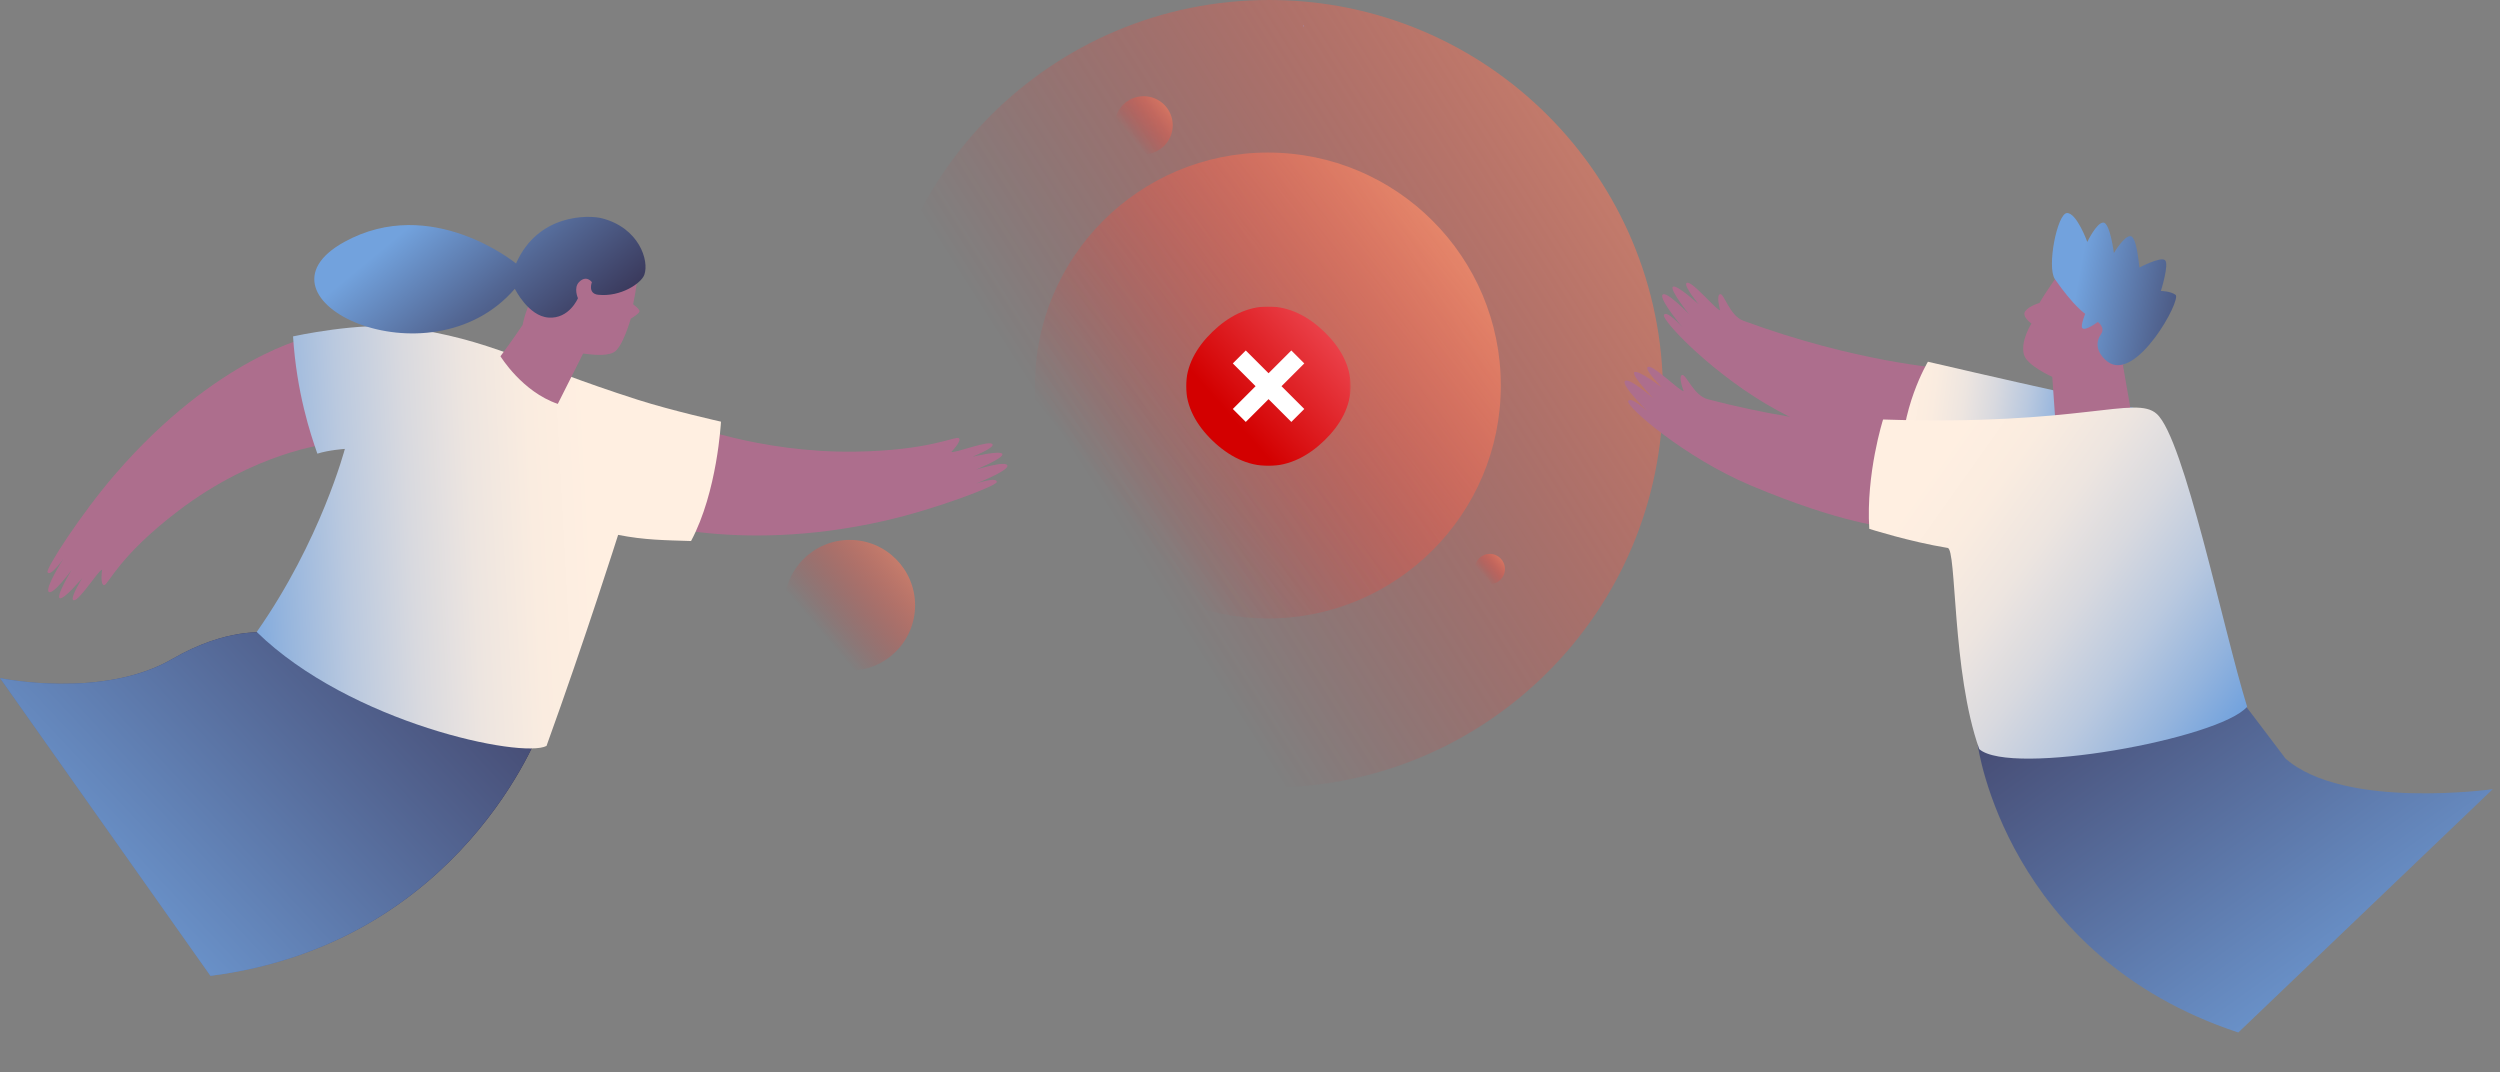<svg xmlns="http://www.w3.org/2000/svg" width="1819" height="780" viewBox="0 0 1819 780" fill="none">
    <rect x="0" y="0" width="1819" height="780" fill="#808080" stroke="none"/>
    <path d="M923.5 573C1081.73 573 1210 444.73 1210 286.5C1210 128.27 1081.73 0 923.5 0C765.27 0 637 128.27 637 286.5C637 444.73 765.27 573 923.5 573Z" fill="url(#paint0_linear_1119_10087)"/>
    <path d="M922.5 450C1016.11 450 1092 374.112 1092 280.5C1092 186.888 1016.11 111 922.5 111C828.888 111 753 186.888 753 280.5C753 374.112 828.888 450 922.5 450Z" fill="url(#paint1_linear_1119_10087)"/>
    <path d="M832.138 112.275C843.811 112.275 853.275 102.811 853.275 91.138C853.275 79.464 843.811 70 832.138 70C820.464 70 811 79.464 811 91.138C811 102.811 820.464 112.275 832.138 112.275Z" fill="url(#paint2_linear_1119_10087)"/>
    <path d="M1084 425C1090.08 425 1095 420.075 1095 414C1095 407.925 1090.08 403 1084 403C1077.92 403 1073 407.925 1073 414C1073 420.075 1077.92 425 1084 425Z" fill="url(#paint3_linear_1119_10087)"/>
    <path d="M618.263 487.947C644.529 487.947 665.822 466.654 665.822 440.388C665.822 414.121 644.529 392.828 618.263 392.828C591.996 392.828 570.703 414.121 570.703 440.388C570.703 466.654 591.996 487.947 618.263 487.947Z" fill="url(#paint4_linear_1119_10087)"/>
    <path d="M948.403 18.653C948.512 18.58 948.639 18.508 948.766 18.435C948.766 18.725 948.766 18.997 948.766 19.27C948.639 19.233 948.476 19.252 948.403 19.143C948.349 19.07 948.403 18.816 948.403 18.653Z" fill="#A694D6"/>
    <path d="M129.801 371.629C86.128 404.791 78.623 425.949 75.735 425.753C72.69 425.557 74.262 414.496 74.262 414.496C71.786 414.516 56.58 439.152 53.241 436.578C50.962 434.81 59.881 420.566 59.881 420.566C59.881 420.566 46.207 436.873 43.418 435.222C40.628 433.572 52.278 414.457 52.278 414.457C52.278 414.457 38.644 433.199 35.5 430.665C32.357 428.13 46.286 406.304 46.286 406.304C46.286 406.304 36.817 420.016 34.597 416.402C33.104 413.965 58.8 374.006 83.731 345.126C157.894 259.234 225.889 244.991 225.889 244.991L237.028 323.3C237.028 323.3 185.909 328.997 129.781 371.629H129.801Z" fill="#AD6E8D"/>
    <path d="M622.028 328.624C676.86 327.818 695.484 316.954 697.704 318.821C700.042 320.785 692.203 328.761 692.203 328.761C694.207 330.215 721.063 319.39 722.222 323.457C723.028 326.227 707.37 332.396 707.37 332.396C707.37 332.396 728.057 327.386 729.314 330.353C730.572 333.319 709.865 341.806 709.865 341.806C709.865 341.806 731.947 334.812 732.968 338.722C733.99 342.631 709.845 351.943 709.845 351.943C709.845 351.943 725.601 346.521 725.248 350.745C724.992 353.594 680.612 370.509 643.423 378.976C532.777 404.123 458.653 376.815 458.653 376.815L496.137 307.171C496.137 307.171 551.539 329.645 622.028 328.624Z" fill="#AD6E8D"/>
    <path d="M393.252 529.975C393.252 529.975 336.2 686.729 153.14 710.009L0 493.355C0 493.355 74.419 509.012 125.42 479.426C165.36 456.244 193.551 460.33 193.551 460.33L393.252 529.975Z" fill="url(#paint5_linear_1119_10087)"/>
    <path d="M393.252 529.975C393.252 529.975 336.2 686.729 153.14 710.009L0 493.355C0 493.355 74.419 509.012 125.42 479.426C165.36 456.244 193.551 460.33 193.551 460.33L393.252 529.975Z" fill="url(#paint6_linear_1119_10087)"/>
    <path d="M502.758 393.652C483.938 393.043 468.928 392.964 449.754 389.173C449.754 389.173 425.707 465.143 397.633 542.744C379.972 552.057 254.847 526.222 186.774 459.819C233.453 393.318 250.918 326.62 250.918 326.62C250.918 326.62 238.816 327.465 230.918 330.097C225.83 315.638 215.771 285.324 213.217 244.756C213.217 244.756 262.47 233.891 294.335 238.272C357.752 246.995 381.72 264.578 463.899 290.825C489.163 298.9 524.585 306.797 524.585 306.797C524.585 306.797 521.992 357.818 502.798 393.671L502.758 393.652Z" fill="url(#paint7_linear_1119_10087)"/>
    <path d="M380.305 236.367C380.305 236.367 371.897 248.862 364.137 259.215C364.137 259.215 379.834 285.01 405.845 293.87L424.273 257.25C430.186 257.899 440.343 259.49 446.453 256.406C453.034 253.086 458.948 231.868 458.948 231.868C458.948 231.868 464.606 228.528 465.254 226.78C465.883 225.11 460.657 221.397 460.657 221.397C462.759 212.065 464.292 198.804 464.292 198.804C464.292 198.804 432.838 182.38 409.028 194.266C385.217 206.132 380.286 236.367 380.286 236.367H380.305Z" fill="#AD6E8D"/>
    <path d="M399.15 231.085C414.25 232.087 420.508 216.984 420.508 216.984C420.508 216.984 417.164 209.497 421.294 205.259C426.696 199.711 430.648 205.301 430.648 205.301C430.648 205.301 427.402 213.631 435.242 214.471C451.589 216.226 466.573 206.131 468.801 199.955C472.511 189.664 465.004 165.706 437.788 158.782C428.552 156.439 391.493 155.258 375.465 191.714C375.465 191.714 313.843 141.111 250.479 176.066C175.695 217.328 312.31 282.403 374.606 210.105C374.606 210.105 384.35 230.088 399.159 231.073L399.15 231.085Z" fill="url(#paint8_linear_1119_10087)"/>
    <g clip-path="url(#clip0_1119_10087)">
        <path d="M1390.68 338.327C1390.68 338.327 1357.81 333.561 1293.37 298.696C1247.81 274.052 1208.9 233.132 1210.68 229.143C1212.47 225.153 1224.01 237.934 1224.01 237.934C1224.01 237.934 1206.82 217.439 1209.7 214.402C1212.57 211.384 1229.06 228.754 1229.06 228.754C1229.06 228.754 1214.57 210.713 1217.18 208.665C1219.81 206.6 1236.01 221.481 1236.01 221.481C1236.01 221.481 1224.95 208.083 1227.07 205.964C1230.15 202.875 1249.02 226.089 1251.57 225.771C1251.57 225.771 1248.46 214.632 1251.57 214.032C1254.51 213.449 1258.45 229.69 1268.41 233.362C1350.47 263.584 1413.45 267.98 1413.45 267.98L1390.7 338.345L1390.68 338.327Z" fill="#AD6E8D"/>
        <path d="M1561.3 298.714C1561.3 298.714 1501.59 286.162 1402.75 263.196C1402.75 263.196 1381.84 298.06 1383.74 338.998C1383.74 338.998 1495.23 378.117 1545.86 387.332L1561.3 298.696V298.714Z" fill="url(#paint9_linear_1119_10087)"/>
        <path d="M1439 542C1439 542 1459.38 695.392 1628.59 751.254L1813.75 574.167C1813.75 574.167 1705.88 589.46 1663 552C1637 517.5 1633 512.5 1633 512.5L1439 542Z" fill="url(#paint10_linear_1119_10087)"/>
        <path d="M1500.74 195.196C1500.74 195.196 1488.98 211.613 1483.9 220.44C1483.9 220.44 1476.89 222.329 1473.71 226.213C1470.54 230.096 1478.06 235.427 1478.06 235.427C1478.06 235.427 1469.76 248.385 1472.69 258.235C1475.04 266.126 1493.24 274.211 1493.24 274.211L1495.32 303.939C1495.32 303.939 1516.77 318.768 1551.17 303.321L1544.66 265.72C1544.66 265.72 1561.34 242.965 1555.3 226.036C1549.26 209.089 1525.74 191.277 1500.74 195.196Z" fill="#AD6E8D"/>
        <path d="M1533.52 263.196C1528.82 259.7 1522.63 251.88 1528.72 243.089C1532.07 238.252 1526.35 234.262 1526.35 234.262C1526.35 234.262 1517.07 241.253 1515.06 238.676C1513.71 236.981 1517.19 228.331 1517.19 228.331C1517.19 228.331 1508.93 222.964 1495.18 203.158C1489.09 194.384 1496.86 155.371 1503.9 155.018C1510.96 154.665 1518.73 176.043 1518.73 176.043C1518.73 176.043 1525.44 161.938 1530.36 161.938C1535.28 161.938 1538.07 184.11 1538.07 184.11C1538.07 184.11 1545.58 171.453 1550.13 171.806C1554.7 172.159 1556.27 192.195 1556.63 194.649C1556.63 194.649 1572.09 186.476 1575.27 189.3C1578.44 192.125 1572.25 211.702 1572.25 211.702C1572.25 211.702 1579.04 211.737 1582.91 214.491C1587.55 217.792 1554.33 278.695 1533.52 263.196Z" fill="url(#paint11_linear_1119_10087)"/>
        <path d="M1374.3 383.66C1374.3 383.66 1341.17 381.612 1273.67 353.138C1225.94 333.014 1183.25 296.048 1184.65 291.882C1186.02 287.733 1198.77 299.331 1198.77 299.331C1198.77 299.331 1179.67 280.584 1182.25 277.3C1184.82 274.017 1202.9 289.711 1202.9 289.711C1202.9 289.711 1186.73 273.152 1189.15 270.857C1191.57 268.562 1209.13 281.784 1209.13 281.784C1209.13 281.784 1196.83 269.515 1198.72 267.203C1201.49 263.831 1222.51 285.103 1225.02 284.556C1225.02 284.556 1220.85 273.77 1223.89 272.869C1226.77 272.004 1232.25 287.786 1242.51 290.47C1327.1 312.624 1390.17 311.406 1390.17 311.406L1374.32 383.643L1374.3 383.66Z" fill="#AD6E8D"/>
        <path d="M1370.12 305.245C1370.12 305.245 1357.57 344.647 1360.09 384.79C1360.09 384.79 1389.55 394.182 1417.07 398.665C1423.74 398.877 1420.11 488.837 1440.11 545.062C1462.96 565.063 1614.66 537.683 1635.02 514.24C1617.29 456.903 1589.3 319.227 1569.26 301.168C1553.73 287.169 1515.04 309.994 1370.13 305.228L1370.12 305.245Z" fill="url(#paint12_linear_1119_10087)"/>
    </g>
    <mask id="mask0_1119_10087" style="mask-type:alpha" maskUnits="userSpaceOnUse" x="863" y="223" width="120" height="116">
        <path fill-rule="evenodd" clip-rule="evenodd" d="M863 223H982.742V339H863V223Z" fill="white"/>
    </mask>
    <g mask="url(#mask0_1119_10087)">
        <path fill-rule="evenodd" clip-rule="evenodd" d="M922.674 222.994C938.058 222.948 951.888 230.129 963.626 241.499C975.317 252.824 982.728 266.149 982.728 280.992V280.816C982.776 295.718 975.364 309.116 963.626 320.488C951.935 331.813 938.182 338.993 922.86 338.993H923.041C907.658 339.039 893.827 331.858 882.089 320.488C870.4 309.162 862.987 295.838 862.987 280.995V281.171C862.94 266.269 870.353 252.87 882.089 241.499C893.779 230.175 907.534 222.993 922.855 222.993L922.674 222.994Z" fill="url(#paint13_linear_1119_10087)"/>
        <path d="M932.42 280.993L949 264.428L939.572 255L922.993 271.565L906.428 255L897 264.428L913.565 280.993L897 297.572L906.428 307L922.993 290.42L939.572 307L949 297.572L932.42 280.993Z" fill="white"/>
    </g>
    <defs>
        <linearGradient id="paint0_linear_1119_10087" x1="804.5" y1="368" x2="1495.45" y2="-69.584" gradientUnits="userSpaceOnUse">
            <stop stop-color="#FF1212" stop-opacity="0"/>
            <stop offset="1" stop-color="#FFCF97"/>
        </linearGradient>
        <linearGradient id="paint1_linear_1119_10087" x1="850" y1="413.5" x2="1215.17" y2="122.503" gradientUnits="userSpaceOnUse">
            <stop stop-color="#FF1212" stop-opacity="0"/>
            <stop offset="1" stop-color="#FFCF97"/>
        </linearGradient>
        <linearGradient id="paint2_linear_1119_10087" x1="827.422" y1="104.989" x2="874.586" y2="64.746" gradientUnits="userSpaceOnUse">
            <stop stop-color="#FF1212" stop-opacity="0"/>
            <stop offset="1" stop-color="#FFCF97"/>
        </linearGradient>
        <linearGradient id="paint3_linear_1119_10087" x1="1081.55" y1="421.208" x2="1106.09" y2="400.266" gradientUnits="userSpaceOnUse">
            <stop stop-color="#FF1212" stop-opacity="0"/>
            <stop offset="1" stop-color="#FFCF97"/>
        </linearGradient>
        <linearGradient id="paint4_linear_1119_10087" x1="607.652" y1="471.553" x2="713.772" y2="381.007" gradientUnits="userSpaceOnUse">
            <stop stop-color="#FF1212" stop-opacity="0"/>
            <stop offset="1" stop-color="#FFCF97"/>
        </linearGradient>
        <linearGradient id="paint5_linear_1119_10087" x1="294.06" y1="438.189" x2="27.308" y2="687.535" gradientUnits="userSpaceOnUse">
            <stop offset="0.15" stop-color="#332A49"/>
            <stop offset="0.3" stop-color="#3B3B5E"/>
            <stop offset="0.62" stop-color="#536794"/>
            <stop offset="1" stop-color="#72A2DD"/>
        </linearGradient>
        <linearGradient id="paint6_linear_1119_10087" x1="393.252" y1="344.552" x2="27.308" y2="687.535" gradientUnits="userSpaceOnUse">
            <stop stop-color="#372E4F"/>
            <stop offset="1" stop-color="#72A2DD"/>
        </linearGradient>
        <linearGradient id="paint7_linear_1119_10087" x1="165.596" y1="399.742" x2="431.326" y2="385.4" gradientUnits="userSpaceOnUse">
            <stop stop-color="#72A2DD"/>
            <stop offset="0.14" stop-color="#94B4DD"/>
            <stop offset="0.32" stop-color="#BAC9DF"/>
            <stop offset="0.5" stop-color="#D8D9DF"/>
            <stop offset="0.67" stop-color="#EDE5E0"/>
            <stop offset="0.84" stop-color="#FAECE0"/>
            <stop offset="1" stop-color="#FFEFE1"/>
        </linearGradient>
        <linearGradient id="paint8_linear_1119_10087" x1="436.85" y1="302.92" x2="312.501" y2="152.545" gradientUnits="userSpaceOnUse">
            <stop offset="0.15" stop-color="#332A49"/>
            <stop offset="0.3" stop-color="#3B3B5E"/>
            <stop offset="0.62" stop-color="#536794"/>
            <stop offset="1" stop-color="#72A2DD"/>
        </linearGradient>
        <linearGradient id="paint9_linear_1119_10087" x1="1512.41" y1="330.418" x2="1382.49" y2="312.856" gradientUnits="userSpaceOnUse">
            <stop stop-color="#72A2DD"/>
            <stop offset="0.14" stop-color="#94B4DD"/>
            <stop offset="0.32" stop-color="#BAC9DF"/>
            <stop offset="0.5" stop-color="#D8D9DF"/>
            <stop offset="0.67" stop-color="#EDE5E0"/>
            <stop offset="0.84" stop-color="#FAECE0"/>
            <stop offset="1" stop-color="#FFEFE1"/>
        </linearGradient>
        <linearGradient id="paint10_linear_1119_10087" x1="1468.47" y1="360.522" x2="1752.01" y2="753.182" gradientUnits="userSpaceOnUse">
            <stop stop-color="#372E4F"/>
            <stop offset="1" stop-color="#72A2DD"/>
        </linearGradient>
        <linearGradient id="paint11_linear_1119_10087" x1="1661.5" y1="256.5" x2="1507.51" y2="228.284" gradientUnits="userSpaceOnUse">
            <stop offset="0.15" stop-color="#332A49"/>
            <stop offset="0.3" stop-color="#3B3B5E"/>
            <stop offset="0.62" stop-color="#536794"/>
            <stop offset="1" stop-color="#72A2DD"/>
        </linearGradient>
        <linearGradient id="paint12_linear_1119_10087" x1="1634.35" y1="515.176" x2="1400.25" y2="348.987" gradientUnits="userSpaceOnUse">
            <stop stop-color="#72A2DD"/>
            <stop offset="0.14" stop-color="#94B4DD"/>
            <stop offset="0.32" stop-color="#BAC9DF"/>
            <stop offset="0.5" stop-color="#D8D9DF"/>
            <stop offset="0.67" stop-color="#EDE5E0"/>
            <stop offset="0.84" stop-color="#FAECE0"/>
            <stop offset="1" stop-color="#FFEFE1"/>
        </linearGradient>
        <linearGradient id="paint13_linear_1119_10087" x1="909.5" y1="319" x2="1039.5" y2="204.5" gradientUnits="userSpaceOnUse">
            <stop stop-color="#D30000"/>
            <stop offset="1" stop-color="#FF7989"/>
        </linearGradient>
        <clipPath id="clip0_1119_10087">
            <rect width="636.713" height="624.526" fill="white" transform="translate(1182 155)"/>
        </clipPath>
    </defs>
</svg>